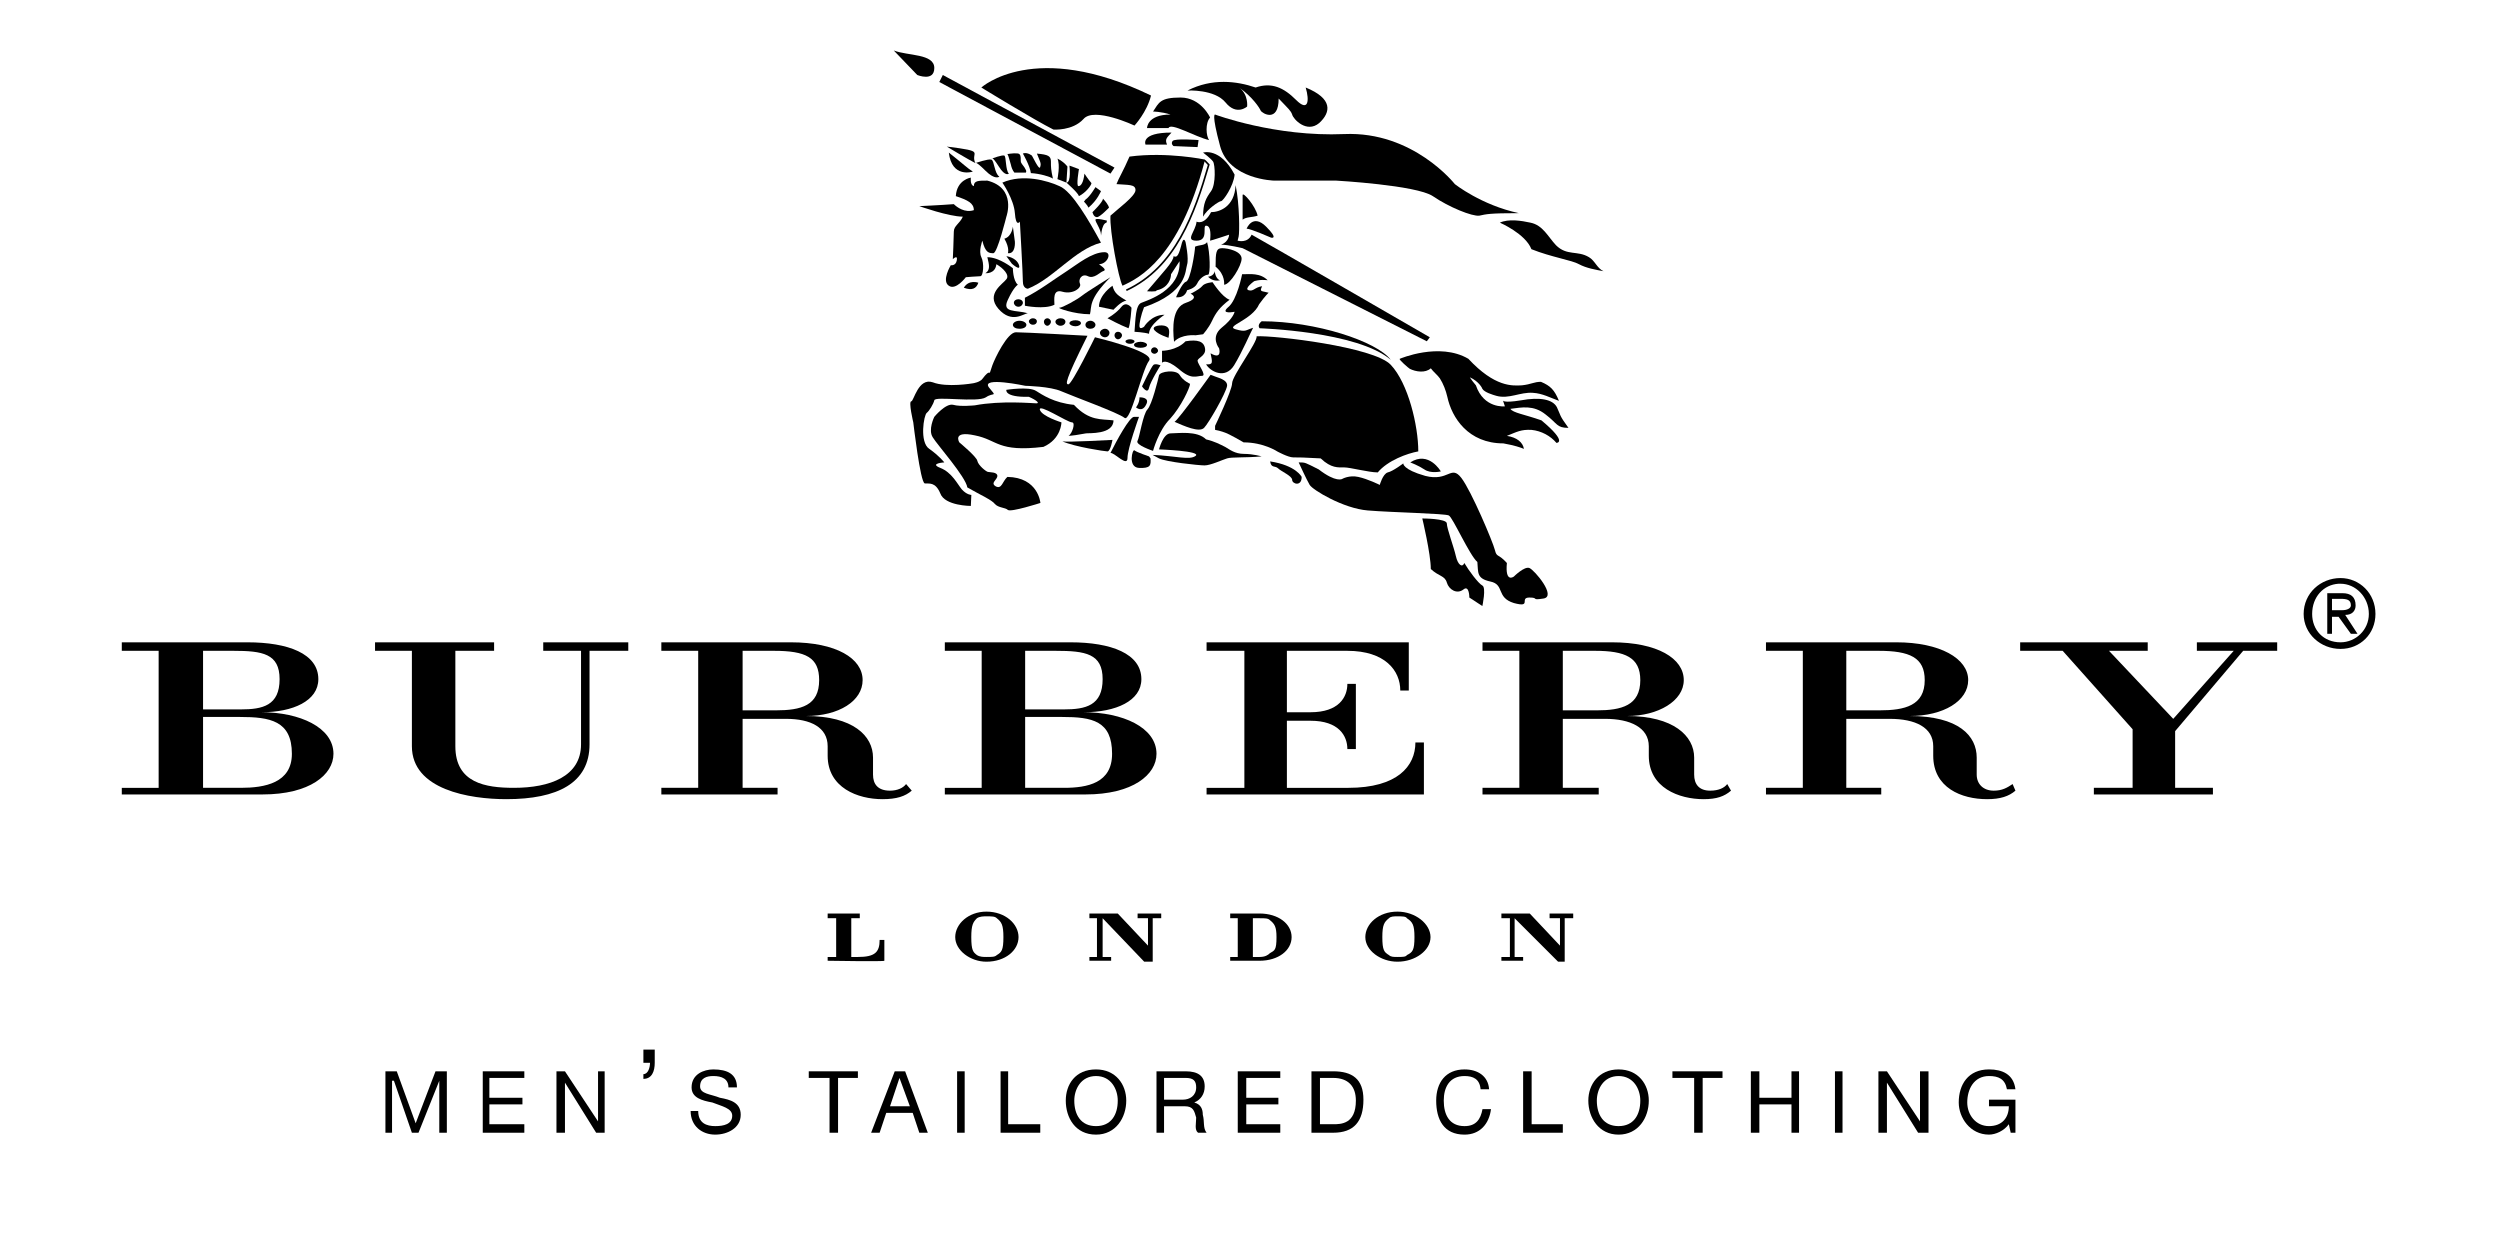 <?xml version="1.0" encoding="utf-8"?>
<!-- Generator: Adobe Illustrator 15.0.0, SVG Export Plug-In . SVG Version: 6.00 Build 0)  -->
<!DOCTYPE svg PUBLIC "-//W3C//DTD SVG 1.1//EN" "http://www.w3.org/Graphics/SVG/1.1/DTD/svg11.dtd">
<svg version="1.1" id="图层_1" xmlns="http://www.w3.org/2000/svg" xmlns:xlink="http://www.w3.org/1999/xlink" x="0px" y="0px"
	 width="595.28px" height="293.986px" viewBox="0 0 595.28 293.986" enable-background="new 0 0 595.28 293.986"
	 xml:space="preserve">
<g>
	<path fill-rule="evenodd" clip-rule="evenodd" d="M197.075,228.767v-0.9h2.025v-9.225h-2.025v-1.125h7.65v1.125H202.7v9.225h1.575
		c4.05,0,5.175-1.125,5.175-4.05h1.125v4.95C210.575,228.992,197.075,228.767,197.075,228.767L197.075,228.767z"/>
	<path fill-rule="evenodd" clip-rule="evenodd" d="M234.875,228.992c-3.825,0-7.425-2.699-7.425-5.85s3.15-6.075,7.425-6.075
		c4.5,0,7.65,2.925,7.65,6.075S239.375,228.992,234.875,228.992L234.875,228.992z M237.35,218.642c-0.45-0.45-1.125-0.45-2.475-0.45
		c-0.675,0-1.575,0-2.25,0.45c-0.9,0.899-1.35,1.575-1.35,4.5c0,3.15,0.45,3.6,1.35,4.275c0.675,0.449,1.575,0.449,2.25,0.449
		c1.35,0,2.025,0,2.475-0.449c1.125-0.676,1.575-1.125,1.575-4.275C238.925,220.217,238.475,219.542,237.35,218.642L237.35,218.642z
		"/>
	<polygon fill-rule="evenodd" clip-rule="evenodd" points="274.475,218.642 274.475,228.992 272.45,228.992 262.55,218.642 
		262.55,227.867 264.575,227.867 264.575,228.767 259.399,228.767 259.399,227.867 261.2,227.867 261.2,218.642 259.399,218.642 
		259.399,217.517 266.15,217.517 273.35,225.167 273.35,218.642 270.875,218.642 270.875,217.517 276.5,217.517 276.5,218.642 
		274.475,218.642 	"/>
	<path fill-rule="evenodd" clip-rule="evenodd" d="M332.75,228.992c-4.051,0-7.65-2.699-7.65-5.85s3.15-6.075,7.65-6.075
		c4.274,0,7.875,2.925,7.875,6.075S337.024,228.992,332.75,228.992L332.75,228.992z M335,218.642c-0.226-0.45-1.126-0.45-2.25-0.45
		c-0.9,0-1.575,0-2.025,0.45c-1.125,0.899-1.575,1.575-1.575,4.5c0,3.15,0.45,3.6,1.575,4.275c0.45,0.449,1.125,0.449,2.025,0.449
		c1.124,0,2.024,0,2.25-0.449c1.35-0.676,1.8-1.125,1.8-4.275C336.8,220.217,336.35,219.542,335,218.642L335,218.642z"/>
	<polygon fill-rule="evenodd" clip-rule="evenodd" points="372.574,218.642 372.574,228.992 371,228.992 360.649,218.642 
		360.649,227.867 362.675,227.867 362.675,228.767 357.5,228.767 357.5,227.867 359.524,227.867 359.524,218.642 357.5,218.642 
		357.5,217.517 364.249,217.517 371.449,225.167 371.449,218.642 368.975,218.642 368.975,217.517 374.6,217.517 374.6,218.642 
		372.574,218.642 	"/>
	<path fill-rule="evenodd" clip-rule="evenodd" d="M299.899,228.767h-6.975v-0.9h1.8v-9.225h-1.8v-1.125h6.975
		c4.5,0,7.65,2.475,7.65,5.625S304.399,228.767,299.899,228.767L299.899,228.767z M302.374,219.092
		c-0.449-0.45-1.124-0.45-2.475-0.45h-1.575v9.225h1.575c1.351,0,2.025-0.449,2.475-0.899c1.126-0.675,1.576-0.675,1.576-3.825
		C303.95,220.667,303.5,219.992,302.374,219.092L302.374,219.092z"/>
	<path fill-rule="evenodd" clip-rule="evenodd" d="M62.524,189.167H29v-1.574h8.775v-32.625H29v-2.025h29.925
		c9.675,0,16.875,2.7,16.875,8.775c0,5.175-6.075,7.875-13.5,7.875c9,0,17.1,3.6,17.1,9.899
		C79.4,184.442,73.775,189.167,62.524,189.167L62.524,189.167z M55.55,154.967h-7.2v13.95h9c5.175,0,9.225-0.9,9.225-7.2
		C66.575,155.642,62.524,154.967,55.55,154.967L55.55,154.967z M57.125,170.717H48.35v16.875h9c5.625,0,12.15-1.125,12.15-8.101
		C69.5,171.617,64.325,170.717,57.125,170.717L57.125,170.717z"/>
	<path fill-rule="evenodd" clip-rule="evenodd" d="M258.5,189.167h-33.525v-1.574h8.775v-32.625h-8.775v-2.025h29.925
		c9.675,0,16.875,2.7,16.875,8.775c0,5.175-6.075,7.875-13.725,7.875c9.225,0,17.325,3.6,17.325,9.899
		C275.375,184.442,269.75,189.167,258.5,189.167L258.5,189.167z M251.3,154.967h-7.2v13.95h9.225c5.175,0,9.225-0.9,9.225-7.2
		C262.55,155.642,258.5,154.967,251.3,154.967L251.3,154.967z M252.875,170.717H244.1v16.875h9.225
		c5.625,0,11.475-1.125,11.475-8.101C264.8,171.617,260.075,170.717,252.875,170.717L252.875,170.717z"/>
	<path fill-rule="evenodd" clip-rule="evenodd" d="M140.375,154.967v22.274c0,9.226-7.65,13.051-19.8,13.051
		c-8.775,0-22.5-2.251-22.5-12.601v-22.725H89.3v-2.025h28.35v2.025h-9.225v22.725c0,8.775,7.2,9.9,13.95,9.9
		c8.55,0,15.975-2.7,15.975-10.351v-22.274h-9v-2.025h20.25v2.025H140.375L140.375,154.967z"/>
	<path fill-rule="evenodd" clip-rule="evenodd" d="M210.125,190.292c-5.85,0-13.05-2.7-13.05-10.351v-2.25
		c0-4.5-4.05-6.525-9.9-6.525h-10.35v16.426h8.325v1.574h-27.675v-1.574h8.775v-32.625h-8.775v-2.025H188.3
		c10.8,0,17.1,3.825,17.1,9c0,4.95-5.625,8.55-13.5,8.55c11.25,0,15.976,4.726,15.976,9.9v4.05c0,2.25,1.125,3.825,4.05,3.825
		c1.8,0,3.15-0.675,3.825-1.575l1.35,1.575C215.524,189.617,213.5,190.292,210.125,190.292L210.125,190.292z M184.25,154.967h-7.425
		v14.175h7.875c6.075,0,10.35-1.125,10.35-7.2C195.05,156.542,191.899,154.967,184.25,154.967L184.25,154.967z"/>
	<path fill-rule="evenodd" clip-rule="evenodd" d="M473.149,190.292c-6.075,0-12.825-2.7-12.825-10.351v-2.25
		c0-4.5-4.274-6.525-10.35-6.525h-10.35v16.426h8.324v1.574H420.5v-1.574h8.774v-32.625H420.5v-2.025h31.05
		c10.35,0,17.1,3.825,17.1,9c0,4.95-5.85,8.55-13.95,8.55c11.7,0,15.976,4.726,15.976,9.9v4.05c0,2.25,1.574,3.825,4.05,3.825
		c2.024,0,3.149-0.675,4.5-1.575l0.675,1.575C478.324,189.617,476.3,190.292,473.149,190.292L473.149,190.292z M447.274,154.967
		h-7.649v14.175h7.875c6.074,0,10.8-1.125,10.8-7.2C458.3,156.542,454.699,154.967,447.274,154.967L447.274,154.967z"/>
	<path fill-rule="evenodd" clip-rule="evenodd" d="M405.649,190.292c-5.85,0-13.05-2.7-13.05-10.351v-2.25
		c0-4.5-4.5-6.525-10.351-6.525h-10.124v16.426h8.55v1.574H353v-1.574h8.774v-32.625H353v-2.025h30.824
		c10.801,0,17.101,3.825,17.101,9c0,4.95-6.075,8.55-13.5,8.55c11.024,0,15.975,4.726,15.975,9.9v4.05
		c0,2.25,1.125,3.825,3.825,3.825c2.024,0,3.375-0.675,4.05-1.575l0.9,1.575C410.6,189.617,408.8,190.292,405.649,190.292
		L405.649,190.292z M379.774,154.967h-7.649v14.175h8.1c5.85,0,10.35-1.125,10.35-7.2
		C390.574,156.542,386.975,154.967,379.774,154.967L379.774,154.967z"/>
	<path fill-rule="evenodd" clip-rule="evenodd" d="M287.3,189.167v-1.574h9v-32.625h-9v-2.025h48.15v11.476h-2.025
		c0-4.726-3.601-9.45-12.601-9.45h-14.399v14.625h5.625c6.75,0,8.774-3.601,8.774-6.75h2.025v15.524h-2.025
		c0-3.149-2.024-6.75-8.774-6.75h-5.625v15.976h14.625c11.7,0,15.975-5.175,15.975-10.8h2.025v12.374H287.3L287.3,189.167z"/>
	<polygon fill-rule="evenodd" clip-rule="evenodd" points="534.124,154.967 517.925,174.092 517.925,187.592 526.925,187.592 
		526.925,189.167 498.574,189.167 498.574,187.592 507.8,187.592 507.8,173.642 491.149,154.967 481.024,154.967 481.024,152.942 
		511.399,152.942 511.399,154.967 502.175,154.967 517.475,171.167 531.874,154.967 523.1,154.967 523.1,152.942 542.225,152.942 
		542.225,154.967 534.124,154.967 	"/>
	<polygon fill-rule="evenodd" clip-rule="evenodd" points="91.775,269.717 93.35,269.717 93.35,257.342 93.8,257.342 
		98.075,269.717 99.65,269.717 104.6,257.342 104.6,269.717 106.399,269.717 106.399,255.092 103.7,255.092 98.975,267.467 
		94.475,255.092 91.775,255.092 91.775,269.717 	"/>
	<polygon fill-rule="evenodd" clip-rule="evenodd" points="114.95,269.717 124.85,269.717 124.85,267.692 116.524,267.692 
		116.524,262.967 124.399,262.967 124.399,261.392 116.524,261.392 116.524,256.667 124.85,256.667 124.85,255.092 114.95,255.092 
		114.95,269.717 	"/>
	<polygon fill-rule="evenodd" clip-rule="evenodd" points="132.5,269.717 134.524,269.717 134.524,257.792 141.95,269.717 
		143.975,269.717 143.975,255.092 142.399,255.092 142.399,267.017 134.524,255.092 132.5,255.092 132.5,269.717 	"/>
	<path fill-rule="evenodd" clip-rule="evenodd" d="M153.2,253.067h1.575c0,1.125-0.45,2.7-1.575,2.7v1.125
		c2.025,0,2.7-1.8,2.7-3.825v-3.149h-2.7V253.067L153.2,253.067z"/>
	<path fill-rule="evenodd" clip-rule="evenodd" d="M175.475,258.917c0-3.15-2.25-4.275-5.625-4.275c-2.25,0-5.175,1.125-5.175,4.275
		c0,2.475,2.475,3.149,4.95,3.6c2.25,0.9,4.725,1.35,4.725,3.15c0,2.024-2.025,2.475-4.05,2.475s-4.05-0.675-4.05-3.601h-1.8
		c0,3.601,2.7,5.626,5.85,5.626c2.925,0,6.075-1.575,6.075-4.726c0-2.925-2.476-3.6-4.95-4.05c-2.25-0.9-4.725-0.9-4.725-2.7
		c0-2.024,1.575-2.475,3.15-2.475c2.025,0,3.6,0.675,3.6,2.7H175.475L175.475,258.917z"/>
	<polygon fill-rule="evenodd" clip-rule="evenodd" points="197.524,269.717 199.55,269.717 199.55,256.667 204.275,256.667 
		204.275,255.092 192.575,255.092 192.575,256.667 197.524,256.667 197.524,269.717 	"/>
	<path fill-rule="evenodd" clip-rule="evenodd" d="M207.425,269.717h2.025l1.575-4.726h6.3l1.575,4.726h2.025l-5.4-14.625h-2.475
		L207.425,269.717L207.425,269.717z M214.175,256.667L214.175,256.667l2.475,6.75h-4.725L214.175,256.667L214.175,256.667z"/>
	<polygon fill-rule="evenodd" clip-rule="evenodd" points="227.899,269.717 229.7,269.717 229.7,255.092 227.899,255.092 
		227.899,269.717 	"/>
	<polygon fill-rule="evenodd" clip-rule="evenodd" points="238.25,269.717 247.7,269.717 247.7,267.692 240.05,267.692 
		240.05,255.092 238.25,255.092 238.25,269.717 	"/>
	<path fill-rule="evenodd" clip-rule="evenodd" d="M253.774,262.067c0,4.05,2.25,8.101,7.2,8.101c4.725,0,7.2-4.051,7.2-8.101
		c0-3.825-2.475-7.425-7.2-7.425C256.024,254.642,253.774,258.242,253.774,262.067L253.774,262.067L253.774,262.067z M255.8,262.067
		c0-2.7,1.575-5.85,5.175-5.85s5.175,3.149,5.175,5.85c0,3.375-1.575,6.075-5.175,6.075S255.8,265.442,255.8,262.067L255.8,262.067
		L255.8,262.067z"/>
	<path fill-rule="evenodd" clip-rule="evenodd" d="M277.174,261.842v-5.175h5.175c1.8,0,2.475,0.675,2.475,2.25
		c0,2.024-1.575,2.925-3.15,2.925H277.174L277.174,261.842z M275.375,269.717h1.8v-6.3h4.95c2.025,0,2.25,1.124,2.7,2.699
		c0,1.351-0.45,2.925,0.45,3.601h2.025c-0.9-1.125-0.45-2.7-0.9-4.275c0-1.35-0.45-2.475-2.025-2.925l0,0
		c1.575-0.675,2.475-2.025,2.475-3.825c0-2.475-1.575-3.6-4.5-3.6h-6.975V269.717L275.375,269.717z"/>
	<polygon fill-rule="evenodd" clip-rule="evenodd" points="294.725,269.717 304.85,269.717 304.85,267.692 296.75,267.692 
		296.75,262.967 304.399,262.967 304.399,261.392 296.75,261.392 296.75,256.667 304.85,256.667 304.85,255.092 294.725,255.092 
		294.725,269.717 	"/>
	<path fill-rule="evenodd" clip-rule="evenodd" d="M312.274,269.717h5.176c4.949,0,7.199-2.7,7.199-7.875
		c0-4.95-2.699-6.75-7.199-6.75h-5.176V269.717L312.274,269.717z M314.3,256.667h3.15c3.6,0,5.399,2.024,5.399,5.399
		c0,5.625-3.6,5.625-5.399,5.625h-3.15V256.667L314.3,256.667z"/>
	<path fill-rule="evenodd" clip-rule="evenodd" d="M354.574,259.367c-0.225-3.149-2.7-4.725-5.85-4.725c-4.5,0-6.75,3.15-6.75,7.425
		c0,4.5,1.8,8.101,6.75,8.101c3.6,0,5.85-2.476,6.3-6.075H353c-0.45,2.475-1.575,4.05-4.275,4.05c-3.6,0-4.95-2.7-4.95-6.075
		c0-3.149,1.351-5.85,4.95-5.85c2.025,0,3.6,0.675,3.825,3.149H354.574L354.574,259.367z"/>
	<polygon fill-rule="evenodd" clip-rule="evenodd" points="362.675,269.717 372.125,269.717 372.125,267.692 364.699,267.692 
		364.699,255.092 362.675,255.092 362.675,269.717 	"/>
	<path fill-rule="evenodd" clip-rule="evenodd" d="M378.199,262.067c0,4.05,2.476,8.101,7.2,8.101c4.726,0,7.2-4.051,7.2-8.101
		c0-3.825-2.475-7.425-7.2-7.425C380.675,254.642,378.199,258.242,378.199,262.067L378.199,262.067z M380.225,262.067
		c0-2.7,1.575-5.85,5.175-5.85c3.601,0,5.175,3.149,5.175,5.85c0,3.375-1.574,6.075-5.175,6.075
		C381.8,268.142,380.225,265.442,380.225,262.067L380.225,262.067L380.225,262.067z"/>
	<polygon fill-rule="evenodd" clip-rule="evenodd" points="403.399,269.717 405.425,269.717 405.425,256.667 410.149,256.667 
		410.149,255.092 398.225,255.092 398.225,256.667 403.399,256.667 403.399,269.717 	"/>
	<polygon fill-rule="evenodd" clip-rule="evenodd" points="416.899,269.717 418.925,269.717 418.925,262.967 426.574,262.967 
		426.574,269.717 428.374,269.717 428.374,255.092 426.574,255.092 426.574,261.392 418.925,261.392 418.925,255.092 
		416.899,255.092 416.899,269.717 	"/>
	<polygon fill-rule="evenodd" clip-rule="evenodd" points="436.925,269.717 438.725,269.717 438.725,255.092 436.925,255.092 
		436.925,269.717 	"/>
	<polygon fill-rule="evenodd" clip-rule="evenodd" points="447.274,269.717 449.3,269.717 449.3,257.792 456.725,269.717 
		459.199,269.717 459.199,255.092 457.175,255.092 457.175,267.017 449.3,255.092 447.274,255.092 447.274,269.717 	"/>
	<path fill-rule="evenodd" clip-rule="evenodd" d="M478.774,269.717h1.125v-7.875h-6.3v1.575h4.725c0,2.699-1.575,4.725-4.725,4.725
		c-3.15,0-5.175-2.7-5.175-5.625c0-3.15,1.575-6.3,5.175-6.3c2.25,0,3.825,0.675,4.274,3.149h2.025c-0.45-3.6-3.15-4.725-6.3-4.725
		c-4.95,0-7.2,3.6-7.2,7.875c0,3.6,2.7,7.65,7.2,7.65c1.575,0,3.6-0.9,4.725-2.476L478.774,269.717L478.774,269.717z"/>
	<path fill-rule="evenodd" clip-rule="evenodd" d="M557.3,137.642c-4.726,0-8.775,3.601-8.775,8.55c0,4.726,4.05,8.325,8.775,8.325
		c4.725,0,8.324-3.6,8.324-8.325C565.624,141.243,561.8,137.642,557.3,137.642L557.3,137.642L557.3,137.642z M556.85,138.992
		c0,0,0,0,0.45,0c3.6,0,6.75,3.15,6.75,7.2c0,3.825-3.15,6.75-6.75,6.75c-4.051,0-6.75-2.925-6.75-6.75
		C550.55,142.142,553.249,139.217,556.85,138.992L556.85,138.992L556.85,138.992z M554.149,141.243v9.675h1.125v-4.051h1.575
		l2.925,4.051h1.575l-2.925-4.5c1.8,0,2.475-1.125,2.475-2.251c0-2.024-1.125-2.924-3.15-2.924H554.149L554.149,141.243z
		 M555.274,145.292v-2.7h2.025c1.574,0,2.475,0.225,2.475,1.574c0,0.676-0.9,1.126-2.025,1.126H555.274L555.274,145.292z"/>
	<path fill-rule="evenodd" clip-rule="evenodd" d="M233.67,20.839c0,0,12.633-11.561,40.402,1.907
		c-0.954,3.933-3.933,7.151-3.933,7.151s-9.653-4.529-12.156-1.549c-2.622,2.86-7.151,2.502-7.151,2.502
		C246.304,28.586,233.67,20.839,233.67,20.839L233.67,20.839L233.67,20.839z"/>
	<path fill-rule="evenodd" clip-rule="evenodd" d="M273.119,30.493c0,0,0-3.218,5.602-3.218c-2.265-0.715-4.171-0.715-4.171-0.715
		c1.43-2.146,1.668-3.337,6.555-3.337c4.887,0,7.032,4.768,7.032,4.768c-1.192,1.311-0.953,4.41-0.238,5.363
		c-3.218-0.715-9.177-4.29-9.654-2.86C275.741,30.493,273.119,30.493,273.119,30.493L273.119,30.493L273.119,30.493z"/>
	<path fill-rule="evenodd" clip-rule="evenodd" d="M289.327,27.275c0,0,14.302,5.363,30.748,4.648
		c16.447-0.715,26.339,11.918,26.339,11.918s6.316,5.005,15.255,6.913c-7.031,0-7.747,0.238-9.415,0.596
		c-1.669,0.238-7.271-2.026-11.084-4.648c-3.933-2.622-23.001-3.694-23.001-3.694c-14.778,0-14.778,0-14.778,0
		s-10.727-0.239-12.872-8.224C288.374,26.798,289.327,27.275,289.327,27.275L289.327,27.275L289.327,27.275z"/>
	<path fill-rule="evenodd" clip-rule="evenodd" d="M357.14,53.018c0,0,6.078,2.622,7.509,6.316
		c4.768,1.907,9.653,2.622,11.322,3.575c1.787,0.953,3.933,1.311,5.84,1.668c-1.55-0.715-2.026-2.503-3.456-3.337
		c-2.741-1.668-5.244-0.239-7.866-2.86c-1.907-2.026-3.099-4.767-6.078-5.363C362.265,52.541,359.166,52.064,357.14,53.018
		L357.14,53.018L357.14,53.018z"/>
	<path fill-rule="evenodd" clip-rule="evenodd" d="M277.886,34.426c-5.125,0-5.125,0-5.125,0s-1.311-2.86,6.197-2.86
		C277.886,32.757,277.29,33.115,277.886,34.426L277.886,34.426L277.886,34.426z"/>
	<path fill-rule="evenodd" clip-rule="evenodd" d="M285.394,33.353c0,0-5.721-0.477-6.197,0.238
		c-0.477,0.715,0.238,1.192,0.238,1.192c5.721,0.239,5.721,0.239,5.721,0.239L285.394,33.353L285.394,33.353z"/>
	<path fill-rule="evenodd" clip-rule="evenodd" d="M286.467,36.333c0,0,4.052-1.311,7.508,5.244
		c-0.238,2.742-2.741,6.317-3.218,6.317c-0.477,0-3.337,1.907-4.291,3.694c0-3.218,0.715-4.41,1.907-6.078
		c1.192-1.668,0.954-6.316,0.477-7.031C288.374,37.763,286.467,36.333,286.467,36.333L286.467,36.333L286.467,36.333z"/>
	<path fill-rule="evenodd" clip-rule="evenodd" d="M282.772,21.554c0,0,6.436-0.357,9.058,2.86c2.622,3.218,5.125,0.954,5.125,0.954
		s0.357-2.86-1.907-4.529c3.218,2.265,4.887,4.887,5.125,5.482c0.357,0.715,4.29,2.979,4.29-2.86c2.503,2.622,2.86,2.86,3.218,3.813
		c0.238,1.073,3.456,4.529,6.436,2.026c2.86-2.622,3.218-5.84-3.218-8.462c0.953,3.218,0.596,5.84-2.265,2.979
		c-2.979-2.979-5.84-4.291-9.653-2.979C294.452,19.29,288.612,18.575,282.772,21.554L282.772,21.554L282.772,21.554z"/>
	<path fill-rule="evenodd" clip-rule="evenodd" d="M284.917,52.779c0,0,1.788,0.954,3.456-2.265c1.907,0,5.602-1.191,5.84-6.435
		c0.954,4.528,0.954,11.322,0.715,12.275c-0.239,0.953-0.239,0.953-0.239,0.953s2.384,0.715,3.337-1.43
		c2.622,1.43,42.428,24.432,42.428,24.432c-0.715,0.954-0.715,0.954-0.715,0.954c-43.858-22.167-43.858-22.167-43.858-22.167
		s-3.456-0.834-5.125-0.834c1.907-0.715,1.907-2.384,1.907-2.384s-4.291,1.43-4.529,1.43c0.238-2.146,0-3.575-0.953-3.575
		c-0.954,0,0.715,3.575-2.265,3.575C282.057,57.308,284.679,55.163,284.917,52.779L284.917,52.779L284.917,52.779z"/>
	<path fill-rule="evenodd" clip-rule="evenodd" d="M295.882,52.303c0,0,0-4.886,0-5.84s3.099,2.622,3.575,4.886
		C298.027,51.826,296.835,51.587,295.882,52.303L295.882,52.303L295.882,52.303z"/>
	<path fill-rule="evenodd" clip-rule="evenodd" d="M296.835,54.448c0,0,1.43-3.694,4.648-0.477c3.099,3.099,1.191,2.622,1.191,2.622
		S297.789,54.448,296.835,54.448L296.835,54.448L296.835,54.448z"/>
	<polygon fill-rule="evenodd" clip-rule="evenodd" points="224.494,17.86 223.659,19.528 264.418,41.338 265.372,39.908 
		224.494,17.86 	"/>
	<path fill-rule="evenodd" clip-rule="evenodd" d="M212.814,12.02c5.602,5.84,5.602,5.84,5.602,5.84s4.052,1.668,4.052-1.669
		C222.468,12.735,216.151,13.331,212.814,12.02L212.814,12.02L212.814,12.02z"/>
	<path fill-rule="evenodd" clip-rule="evenodd" d="M231.645,40.861c0,0-5.005,1.668-5.721-4.529
		C229.261,38.955,230.453,40.146,231.645,40.861L231.645,40.861L231.645,40.861z"/>
	<path fill-rule="evenodd" clip-rule="evenodd" d="M225.447,34.902c0,0,5.125,3.099,6.793,3.933
		C230.929,36.094,235.101,36.094,225.447,34.902L225.447,34.902L225.447,34.902z"/>
	<path fill-rule="evenodd" clip-rule="evenodd" d="M231.167,42.292c0,0-3.337,0.477-3.575,4.41c2.86,0.954,4.291,1.668,4.291,3.337
		c-2.146,0.715-4.052-0.715-4.767-1.431c-2.98,0.238-8.224,0.477-8.224,0.477s7.032,2.503,10.369,2.503
		c-0.715,1.669-2.145,2.146-2.145,3.575c0,1.431-0.239,6.555-0.239,6.555s1.192-1.192,0.954,0.238s-1.43,1.192-1.43,1.192
		s-2.265,3.695-0.477,4.886c1.668,1.192,4.052-2.026,4.052-2.026s2.741-0.238,3.456-0.238c0.715,0,0.954-3.099,0.238-4.529
		c-0.715-1.431,0.238-3.933,0.238-3.933c0.715,2.979,1.668,2.979,2.622,2.979c0.953,0,3.099-8.7,3.099-8.7s2.502-6.793-4.529-8.581
		c-2.145,0-3.218,0-3.218,1.311C230.929,44.08,231.167,42.292,231.167,42.292L231.167,42.292L231.167,42.292z"/>
	<path fill-rule="evenodd" clip-rule="evenodd" d="M232.956,67.319c0,0-2.265-0.834-3.457,1.192
		C231.406,69.226,232.479,68.749,232.956,67.319L232.956,67.319L232.956,67.319z"/>
	<path fill-rule="evenodd" clip-rule="evenodd" d="M234.624,65.055c0,0,2.384,0.239,2.622-2.145
		c1.668,0.953,3.218,2.622,2.384,3.575c-0.715,1.073-5.005,3.457-1.907,7.032c3.218,3.695,6.078,1.073,7.031,1.073
		c-2.86-0.834-6.316,0-4.767-3.218c1.43-3.098,2.384-3.575,2.384-3.575c-1.192-0.953-1.192-3.933-1.192-3.933
		s-3.218-2.622-6.078-2.622C235.577,63.148,235.815,64.34,234.624,65.055L234.624,65.055L234.624,65.055z"/>
	<path fill-rule="evenodd" clip-rule="evenodd" d="M241.179,53.971c0,0-0.238,2.384-2.026,2.86c1.311,2.264,0.834,3.456,0.834,3.456
		c1.907,0.238,1.669-2.741,1.669-2.741L241.179,53.971L241.179,53.971z"/>
	<path fill-rule="evenodd" clip-rule="evenodd" d="M238.676,43.483c0,0,2.741,3.933,2.98,7.27c0.238,3.456,1.191,2.026,1.191,2.026
		s0.715,12.514,0.715,14.301c0,1.668,1.192,1.668,1.192,1.668c6.198-2.502,11.084-9.296,17.4-10.964
		c-2.86-5.244-6.912-12.275-9.892-13.467C249.402,43.007,243.562,41.338,238.676,43.483L238.676,43.483L238.676,43.483z"/>
	<path fill-rule="evenodd" clip-rule="evenodd" d="M237.961,42.053c0,0-0.953,0.954-3.337-1.43
		c-2.384-2.383-2.384-1.788-2.384-1.788s3.099-1.073,3.814-0.834C236.769,38.24,236.769,41.338,237.961,42.053L237.961,42.053
		L237.961,42.053z"/>
	<path fill-rule="evenodd" clip-rule="evenodd" d="M240.225,41.338c0,0-0.834,0.834-2.384-1.669
		c-1.668-2.622-1.668-1.907-1.668-1.907s2.503-0.954,2.979-0.715C239.629,37.405,239.391,40.504,240.225,41.338L240.225,41.338
		L240.225,41.338z"/>
	<path fill-rule="evenodd" clip-rule="evenodd" d="M250.713,42.53c-0.477-2.145-0.477-2.741-0.477-4.052
		c0-1.311-0.596-1.669-3.337-1.907c0.596,1.549,1.073,2.265,0.834,2.979c-0.119,0.834-0.477,0.477-2.026-2.503
		c-1.311-0.953-2.146-0.477-2.146-0.477s1.669,2.86,1.907,4.648l0,0C247.614,41.338,249.998,42.053,250.713,42.53L250.713,42.53
		L250.713,42.53z"/>
	<polygon fill-rule="evenodd" clip-rule="evenodd" points="245.469,41.219 245.469,41.219 245.469,41.219 245.469,41.219 
		245.469,41.219 	"/>
	<path fill-rule="evenodd" clip-rule="evenodd" d="M239.749,36.69c0,0,0,0,0.119,0C239.749,36.571,239.749,36.69,239.749,36.69
		L239.749,36.69L239.749,36.69z"/>
	<path fill-rule="evenodd" clip-rule="evenodd" d="M244.158,40.266c-0.238-0.596-0.834-1.073-1.073-1.668
		c-0.119-0.715,0.119-1.43-0.357-1.907c-0.357-0.357-2.265-0.119-2.86,0c0.119,0.119,0.357,0.715,0.834,2.503
		c0.119,0.596,0.357,1.311,0.834,1.907c0.477,0,1.788,0,2.741,0C244.396,40.861,244.396,40.623,244.158,40.266L244.158,40.266
		L244.158,40.266z"/>
	<path fill-rule="evenodd" clip-rule="evenodd" d="M244.039,70.895c3.575-1.788,6.793-4.291,10.13-6.436
		c2.383-1.549,5.839-4.41,8.819-4.41c1.907,0,0.715,2.86-1.311,2.86c1.311,0.953,1.788,1.43,0.954,1.668
		c-0.715,0.238-2.145,1.907-3.575,1.192c-1.43-0.715-2.384,0.715-1.907,1.788c0.477,0.954-1.668,2.622-4.171,1.907
		c-2.383-0.715-1.907,1.907-1.907,3.099c-2.383,1.192-7.031,0.238-7.031,0.238V70.895L244.039,70.895z"/>
	<path fill-rule="evenodd" clip-rule="evenodd" d="M243.562,72.086c0,0.477-0.477,0.953-1.073,0.953
		c-0.596,0-1.072-0.477-1.072-0.953s0.477-0.834,1.072-0.834C243.085,71.252,243.562,71.61,243.562,72.086L243.562,72.086
		L243.562,72.086z"/>
	<path fill-rule="evenodd" clip-rule="evenodd" d="M264.418,66.008c0,0-5.601,3.456-6.793,4.41c-1.192,0.953-4.648,2.86-5.363,2.86
		c-0.715,0,3.456,1.549,7.27,1.549C260.009,73.04,259.056,71.371,264.418,66.008L264.418,66.008L264.418,66.008z"/>
	<path fill-rule="evenodd" clip-rule="evenodd" d="M264.896,68.034c0,0-3.218,2.146-3.218,5.005
		c3.457,0.715,3.457,0.715,3.457,0.715s1.907-2.145,3.099-2.145C266.325,70.418,265.372,69.941,264.896,68.034L264.896,68.034
		L264.896,68.034z"/>
	<path fill-rule="evenodd" clip-rule="evenodd" d="M263.704,75.781c0,0,2.145-1.191,3.337-2.741c1.192-1.43,2.384,0.239,2.384,0.239
		s-0.238,3.933-0.715,4.886C266.802,77.449,263.704,75.781,263.704,75.781L263.704,75.781L263.704,75.781z"/>
	<path fill-rule="evenodd" clip-rule="evenodd" d="M251.786,42.649c0,0,0.715-3.337,0-4.886c1.668,0.834,2.384,1.907,2.384,1.907
		c-0.238,3.814-0.238,3.814-0.238,3.814L251.786,42.649L251.786,42.649z"/>
	<path fill-rule="evenodd" clip-rule="evenodd" d="M253.931,43.483c0,0,2.741,2.383,2.979,3.218
		c1.668-0.834,2.979-2.622,2.979-3.099c-0.834-0.954-1.669-2.264-1.669-2.264c-0.238,2.145-0.834,2.979-1.43,2.979
		s0.12-4.052,0.12-4.052c-0.954-0.358-2.265-0.834-2.265-0.834S255.123,43.483,253.931,43.483L253.931,43.483L253.931,43.483z"/>
	<path fill-rule="evenodd" clip-rule="evenodd" d="M258.102,48.012c0,0,0.834,0.834,1.073,1.43c2.145-1.788,2.979-3.933,2.979-3.933
		c-1.311-0.953-1.311-0.953-1.311-0.953s-1.311,2.264-2.384,2.979L258.102,48.012z"/>
	<path fill-rule="evenodd" clip-rule="evenodd" d="M260.128,50.515c0,0,2.503-2.383,2.503-3.217c1.43,1.549,1.43,2.145,1.43,2.145
		s-2.145,2.264-2.86,2.264C260.366,51.707,260.128,50.515,260.128,50.515L260.128,50.515L260.128,50.515z"/>
	<path fill-rule="evenodd" clip-rule="evenodd" d="M282.295,57.666c0,0-0.477-1.788-1.072,0.954
		c-0.715,2.741-1.192,2.622-1.788,2.383c0,1.312-2.502,3.814-6.316,8.343c0,0,0.954,0.119,2.026,0
		c0.119-0.119,0.238-0.119,0.357-0.238c2.741-0.596,3.337-2.86,3.337-3.813c0.715-1.073,1.43-2.146,2.026-3.099
		c0.358,6.912-7.627,9.296-9.058,9.892c-1.43,0.477-1.43,3.933-1.668,6.912c0,0,2.265,0.119,3.457,0.477
		c0-2.146,3.694-4.529,3.694-4.529c-3.218,0-4.886,2.86-4.886,2.86s-0.954,0.715-1.073,0c-0.119-0.596,0.357-2.86,1.073-4.648
		c10.369-3.576,9.772-8.7,10.249-10.13C283.13,61.599,282.295,57.666,282.295,57.666L282.295,57.666L282.295,57.666z"/>
	<path fill-rule="evenodd" clip-rule="evenodd" d="M280.031,70.775c0,0,1.431-3.456,2.384-3.695c1.073-0.357,2.146-7.27,2.146-8.342
		c1.072-0.477,2.264-0.238,2.86-1.073c0.715,2.384,0.834,7.747,0.238,7.747c-0.715,0-2.026,0.834-2.622,2.146
		c-0.596,1.191-2.384,1.549-2.384,1.549S282.295,71.014,280.031,70.775L280.031,70.775L280.031,70.775z"/>
	<path fill-rule="evenodd" clip-rule="evenodd" d="M283.487,69.941c0,0,2.026-0.954,2.741-1.788
		c0.596-0.834,2.502-0.953,2.502-0.953s2.265,3.575,4.052,4.171c-2.384,1.788-3.337,3.218-4.171,5.005
		c-0.834,1.788-2.145,3.218-2.145,3.218c-1.788,0.238-1.788,0.238-1.788,0.238s-3.337-0.357-5.124,1.549
		c-0.358-3.337-0.477-8.223,2.86-9.296C285.871,70.895,283.487,69.941,283.487,69.941L283.487,69.941L283.487,69.941z"/>
	<path fill-rule="evenodd" clip-rule="evenodd" d="M291.472,67.796c0,0,0.358-2.384-2.026-4.291c0-3.456,0.119-4.41,1.549-4.41
		s4.648,0.715,4.648,2.503C295.644,63.267,292.902,67.796,291.472,67.796L291.472,67.796L291.472,67.796z"/>
	<path fill-rule="evenodd" clip-rule="evenodd" d="M289.208,64.578c0,0,0.238,1.907,1.311,2.145c-1.788,0.477-2.86-0.834-2.86-0.834
		S289.089,65.77,289.208,64.578L289.208,64.578L289.208,64.578z"/>
	<path fill-rule="evenodd" clip-rule="evenodd" d="M295.763,65.293c0,0-1.192,6.197-3.337,7.866
		c-2.026,1.788,1.549,1.073,1.549,1.073s-0.238,1.549-3.099,3.813c-2.741,2.264-0.596,4.886-0.596,4.886s0.834,2.86-2.026,1.192
		c0.477,2.264,0.596,2.741-1.072,2.622c0.953,1.668,4.529,3.694,6.674,0.238c2.026-3.337,3.933-7.866,4.529-8.938
		c-1.907,0.596-1.668,1.072-4.171,0.357c-2.622-0.715,3.933-2.145,5.601-5.959c1.55-2.145,2.265-2.741,2.265-2.741
		c-1.668-0.477-2.265-0.119-1.549-1.549c-1.788,0.238-2.026,1.311-3.218,0.954c-1.192-0.358,1.311-2.145,1.311-2.145
		s1.191-0.477,3.218-0.239c-1.787-1.788-4.29-1.43-5.721-1.43H295.763z"/>
	<path fill-rule="evenodd" clip-rule="evenodd" d="M276.694,83.528c0,0,3.457,0,5.602-2.265c2.86-0.477,4.41,0,4.648,1.788
		c0.239,1.668-1.788,2.146-1.788,2.86c0,0.715,2.265,3.575,1.073,3.575c-1.311,0-2.503,1.073-5.602-1.668
		c-3.218-2.622-3.933-1.43-3.933-1.43V83.528L276.694,83.528z"/>
	<path fill-rule="evenodd" clip-rule="evenodd" d="M283.368,91.394c0,0-1.668-0.715-2.503-2.146
		c-0.834-1.311-4.648-0.834-4.886,0.119c-0.238,1.073-1.668,6.913-2.741,8.104c-1.073,1.073-1.907,6.674-2.383,7.508
		c-0.596,0.953,3.694,2.383,3.694,2.383s1.311-4.886,4.052-7.627C281.223,96.875,283.368,92.228,283.368,91.394L283.368,91.394
		L283.368,91.394z"/>
	<path fill-rule="evenodd" clip-rule="evenodd" d="M278.243,80.429c0,0-2.383-0.715-3.337-1.788
		c-0.953-1.072,1.788-1.43,2.741-0.954C278.72,78.165,278.362,79.476,278.243,80.429L278.243,80.429L278.243,80.429z"/>
	<path fill-rule="evenodd" clip-rule="evenodd" d="M276.336,86.984c0,0-2.383,3.814-2.741,5.363
		c-0.358,1.668-1.669-0.357-1.669-0.357s2.265-4.767,2.741-5.125C275.145,86.507,276.336,86.984,276.336,86.984L276.336,86.984
		L276.336,86.984z"/>
	<path fill-rule="evenodd" clip-rule="evenodd" d="M271.331,94.611c0,0,2.622-0.119,1.549,1.788
		c-0.954,1.907-2.384,0.596-2.384,0.596S271.331,96.042,271.331,94.611L271.331,94.611L271.331,94.611z"/>
	<path fill-rule="evenodd" clip-rule="evenodd" d="M271.212,99.259c0,0-2.741,7.508-2.741,9.773c0,2.264-2.979-1.192-4.052-1.192
		c1.43-2.86,4.529-8.581,5.602-8.581C271.212,99.259,271.212,99.259,271.212,99.259L271.212,99.259L271.212,99.259z"/>
	<path fill-rule="evenodd" clip-rule="evenodd" d="M273.596,108.674c0,0-2.861-0.954-3.457-1.43
		c-0.477-0.477-1.668,4.052,1.073,4.171s2.86-0.596,2.741-2.265L273.596,108.674z"/>
	<path fill-rule="evenodd" clip-rule="evenodd" d="M288.254,89.248c0,0-7.389,10.369-8.581,11.203
		c2.265,0.953,5.84,2.622,7.032,1.43c1.073-1.073,5.244-8.343,5.482-10.011C292.307,90.321,289.923,89.963,288.254,89.248
		L288.254,89.248L288.254,89.248z"/>
	<path fill-rule="evenodd" clip-rule="evenodd" d="M275.979,107.006c0,0,0.954-3.814,2.741-3.814s6.316-0.715,8.462,1.43
		c2.026,0.477,3.337,1.192,4.529,1.788c1.072,0.596,2.264,1.668,4.528,1.668c2.146,0,4.172,0.596,4.172,0.596
		c-3.933,0.358-7.151,0.119-8.224,0.477c-1.192,0.358-3.933,1.669-5.363,1.669s-9.177-0.834-10.845-1.669
		c-1.549-0.834-1.549-0.834-1.549-0.834c5.601,0.238,8.819,1.311,10.249,0.238C286.229,107.363,275.979,107.006,275.979,107.006
		L275.979,107.006L275.979,107.006z"/>
	<path fill-rule="evenodd" clip-rule="evenodd" d="M264.896,104.742c0,0-10.726,0.596-11.918,0.357
		c2.979,1.311,10.13,2.384,10.726,2.384C264.418,107.483,264.896,104.742,264.896,104.742L264.896,104.742L264.896,104.742z"/>
	<path fill-rule="evenodd" clip-rule="evenodd" d="M239.629,61.002c0,0,2.264,0.239,2.979,2.026
		c0.596,1.788-1.668-0.238-1.668-0.238L239.629,61.002L239.629,61.002z"/>
	<path fill-rule="evenodd" clip-rule="evenodd" d="M263.584,52.541c0,0-2.622-0.715-2.741-0.238
		c-0.119,0.477,1.311,2.264,1.311,3.575s0-2.622,1.311-2.86L263.584,52.541z"/>
	<path fill-rule="evenodd" clip-rule="evenodd" d="M258.937,79.952c0,0-14.897-0.834-17.043-0.834c-2.026,0-5.005,6.197-5.601,7.866
		c-0.596,1.788-0.596,1.788-0.596,1.788c-0.358-0.238-0.954,0.357-1.669,1.311c-0.596,0.953-2.383,1.191-2.383,1.191
		s-6.197,1.073-9.535-0.238c-3.456-1.191-4.529,4.529-5.125,4.529c-0.715,0,0.477,5.005,0.477,5.005s1.668,14.42,2.741,14.54
		c0.953,0.119,2.503-0.477,3.694,2.383c1.073,2.979,7.27,2.979,7.27,2.979c0.12-2.622,0.12-2.622,0.12-2.622s-1.073,0-2.265-1.311
		c-1.073-1.311-2.383-4.052-5.125-5.125c-2.741-1.073,0.954-1.311,0.954-1.311s-1.192-1.549-3.575-3.218
		c-2.384-1.549-1.311-8.104-0.596-8.581c0.596-0.477,1.549-2.026,1.788-2.979c0.119-1.073,10.249,0.596,12.275-0.715
		c1.907-1.311,2.741,0.12,0.715-2.383c-1.907-2.622,8.7-0.357,8.7-0.357s5.959,0.119,8.581,1.311
		c2.741,1.192,13.586,5.125,15.017,6.316c1.43,1.192,4.171-11.441,5.84-13.586c1.668-2.146-12.872-5.602-12.872-5.602
		s-5.482,11.203-6.317,11.203C253.692,91.513,253.454,90.917,258.937,79.952L258.937,79.952L258.937,79.952z"/>
	<path fill-rule="evenodd" clip-rule="evenodd" d="M252.739,100.57c0,0-4.648-1.43-5.125-2.979
		c-0.477-1.668,6.555,2.979,7.628,2.979c0.953,0,0,2.741-0.715,3.099c-0.596,0.357,3.456-0.357,4.052-0.477
		c0.596-0.119,6.555,0.358,6.555-3.098c-2.86-0.358-5.721,0.238-9.416-3.695c-4.767-0.477-7.508-2.384-9.057-3.337
		c-1.668-1.073-7.032-0.238-7.032-0.238s-0.596,1.787,5.363,1.668c1.907,0.834,2.622,1.549,1.787,1.549
		c-0.834,0-8.342-0.715-14.659,0.477c0,0-3.456,0.357-5.125-0.119c-1.788-0.477-4.529,2.86-4.529,2.86s-1.549,3.099-0.358,4.886
		c1.073,1.788,7.866,9.415,8.224,11.918c3.099,1.788,5.839,2.979,6.555,3.933c0.834,0.953,2.503,0.834,3.099,1.43
		c0.715,0.596,7.747-1.668,7.747-1.668s-0.477-6.078-7.866-6.198c-1.192,1.073-1.311,2.979-2.741,2.265
		c-1.43-0.834,0.357-1.549,0.357-2.503c0-0.953-1.787-0.834-2.264-0.953c-0.477-0.12-2.264-1.549-2.503-2.622
		c-0.119-0.954-4.29-4.41-4.29-4.41s-1.788-2.86,3.694-1.668c5.482,1.073,5.363,4.052,16.328,2.741
		C252.739,104.503,252.739,100.57,252.739,100.57L252.739,100.57L252.739,100.57z"/>
	<path fill-rule="evenodd" clip-rule="evenodd" d="M289.327,101.404c0,0,4.052-8.461,4.052-10.13c0-1.788,6.078-9.772,5.839-11.203
		c4.172-0.238,27.889,2.503,31.94,6.793c4.171,4.409,6.555,14.54,6.555,20.618c-2.622,0.477-7.27,2.145-9.653,5.005
		c-2.146,0-6.555-1.192-7.985-1.192c-1.43,0-3.099,0.238-5.602-2.146c-4.052-0.238-5.243-0.238-6.555-0.238
		c-1.191,0-3.813-1.43-3.813-1.43s-3.218-2.146-7.985-2.146c-2.741-1.549-4.171-2.503-6.793-2.979V101.404z"/>
	<path fill-rule="evenodd" clip-rule="evenodd" d="M299.935,78.165c0,0,23.239,0.715,31.225,7.508
		c-3.337-4.41-17.877-9.177-30.748-9.177C299.219,77.449,299.935,78.165,299.935,78.165L299.935,78.165L299.935,78.165z"/>
	<path fill-rule="evenodd" clip-rule="evenodd" d="M309.23,110.104c0,0,1.906,4.171,2.621,5.363
		c0.716,1.191,7.985,5.602,13.825,6.078c5.721,0.477,18.354,0.715,19.307,1.192c0.954,0.477,4.887,9.415,6.794,11.083
		c0.238,2.503-0.238,3.933,3.099,4.648c3.456,0.715,1.311,3.813,5.602,5.125c4.409,1.191,1.191-1.312,3.694-1.312
		c2.383,0,0.238,0.715,3.337,0.238c3.218-0.477-2.146-6.793-3.337-7.27c-1.192-0.477-3.694,2.026-3.694,2.026
		s-2.146,1.668-1.669-3.218c-2.146-2.384-2.384-1.192-2.86-3.099s-5.602-14.063-7.985-17.162c-2.502-3.218-2.979,0.953-8.581-0.477
		c-5.481-1.549-5.243-2.979-5.243-2.979s-2.503,1.907-3.694,2.146c-1.192,0.357-1.907,2.979-1.907,2.979s-2.86-1.43-5.125-1.907
		c-2.145-0.477-3.813,0.477-3.813,0.477s-1.43,0.953-5.602-2.265C310.66,110.104,310.898,110.104,309.23,110.104L309.23,110.104
		L309.23,110.104z"/>
	<path fill-rule="evenodd" clip-rule="evenodd" d="M335.807,110.104c0,0,1.907,0.715,3.338,1.668
		c1.549,1.073,3.933,0.477,3.933,0.477S340.217,107.244,335.807,110.104L335.807,110.104L335.807,110.104z"/>
	<path fill-rule="evenodd" clip-rule="evenodd" d="M338.667,123.453c0,0,2.026,8.462,2.026,12.037
		c1.907,1.788,3.337,1.549,3.813,3.218c0.477,1.669,2.384,2.86,3.934,1.669c1.43-1.192,1.43,1.906,1.43,1.906
		c3.099,2.026,3.099,2.026,3.099,2.026s0.953-4.41,0-4.886c-0.953-0.477-3.337-3.695-4.29-5.363
		c-0.477,1.192-1.55,0.477-2.026-1.668c-0.477-2.146-2.146-6.555-2.146-7.747S338.667,123.453,338.667,123.453L338.667,123.453
		L338.667,123.453z"/>
	<path fill-rule="evenodd" clip-rule="evenodd" d="M309.945,113.561c0,0-1.312-2.741-7.509-3.694
		c0.238,1.668,1.192,0.954,1.907,1.668s3.337,1.788,3.337,2.741C307.681,115.229,309.945,115.944,309.945,113.561L309.945,113.561
		L309.945,113.561z"/>
	<path fill-rule="evenodd" clip-rule="evenodd" d="M333.304,85.435c-0.357,0.119,2.146,2.264,2.384,2.383
		c1.431,0.715,3.694,1.073,5.006-0.119c0.596,0.834,1.55,1.549,2.146,2.384c0.834,1.311,1.43,2.86,1.787,4.41
		c1.073,5.005,5.006,11.083,13.349,11.083c2.621,0.477,4.052,0.954,4.886,1.311c-0.238-1.549-1.668-2.741-4.052-3.099
		c2.384-0.954,3.337-1.549,5.84-1.43c2.384,0.238,4.528,1.43,5.959,3.099c0,0,2.86,0-3.575-5.363
		c-4.053-1.431-6.794-1.788-7.39-2.742c2.741-0.357,5.482-0.953,8.343,1.311c2.979,2.265,2.622,3.218,5.482,3.218
		c-2.265-3.099-1.788-2.86-2.741-4.887c-0.953-1.907-4.052-2.502-8.581-1.668c-4.409,0.715-4.29,0-4.29,0
		c0.477,1.43,0.477,1.43,0.477,1.43s-5.006,0.596-6.912-5.005c-1.192-1.43-1.431-1.907-1.431-1.907
		c2.146,0.954,2.979,2.622,2.979,2.741c0.477,0.834,2.503,1.43,3.337,1.668c2.979,0.834,5.721-0.953,8.7-0.715
		c2.265,0.119,4.171,1.192,6.197,1.907c-1.072-2.622-2.026-3.576-4.29-4.529c-1.669,0-2.265,0.596-4.529,0.834
		c-2.264,0.119-6.436,0.477-12.752-6.316C342.72,81.382,333.304,85.435,333.304,85.435L333.304,85.435L333.304,85.435z"/>
	<path fill-rule="evenodd" clip-rule="evenodd" d="M244.396,77.33c0,0.596-0.715,0.954-1.668,0.954
		c-0.834,0-1.549-0.357-1.549-0.954c0-0.477,0.715-0.954,1.549-0.954C243.682,76.376,244.396,76.854,244.396,77.33L244.396,77.33
		L244.396,77.33z"/>
	<path fill-rule="evenodd" clip-rule="evenodd" d="M246.899,76.496c0,0.477-0.358,0.834-0.954,0.834
		c-0.477,0-0.953-0.357-0.953-0.834c0-0.357,0.477-0.715,0.953-0.715C246.542,75.781,246.899,76.139,246.899,76.496L246.899,76.496
		L246.899,76.496z"/>
	<path fill-rule="evenodd" clip-rule="evenodd" d="M250.236,76.615c0,0.477-0.477,0.954-0.834,0.954
		c-0.477,0-0.834-0.477-0.834-0.954s0.357-0.834,0.834-0.834C249.759,75.781,250.236,76.139,250.236,76.615L250.236,76.615
		L250.236,76.615z"/>
	<path fill-rule="evenodd" clip-rule="evenodd" d="M253.692,76.615c0,0.477-0.477,0.954-1.192,0.954
		c-0.596,0-1.191-0.477-1.191-0.954s0.596-0.834,1.191-0.834C253.216,75.781,253.692,76.139,253.692,76.615L253.692,76.615
		L253.692,76.615z"/>
	<path fill-rule="evenodd" clip-rule="evenodd" d="M257.387,76.973c0,0.357-0.596,0.715-1.311,0.715c-0.715,0-1.43-0.357-1.43-0.715
		c0-0.477,0.715-0.715,1.43-0.715C256.791,76.258,257.387,76.496,257.387,76.973L257.387,76.973L257.387,76.973z"/>
	<path fill-rule="evenodd" clip-rule="evenodd" d="M260.843,77.33c0,0.596-0.596,0.954-1.192,0.954
		c-0.715,0-1.192-0.357-1.192-0.954c0-0.477,0.477-0.954,1.192-0.954C260.248,76.376,260.843,76.854,260.843,77.33L260.843,77.33
		L260.843,77.33z"/>
	<path fill-rule="evenodd" clip-rule="evenodd" d="M264.18,79.237c0,0.596-0.477,1.072-1.073,1.072
		c-0.596,0-1.191-0.477-1.191-1.072c0-0.477,0.596-0.954,1.191-0.954C263.704,78.284,264.18,78.76,264.18,79.237L264.18,79.237
		L264.18,79.237z"/>
	<path fill-rule="evenodd" clip-rule="evenodd" d="M267.16,79.833c0,0.477-0.477,0.954-0.953,0.954
		c-0.477,0-0.834-0.477-0.834-0.954s0.357-0.834,0.834-0.834C266.683,78.999,267.16,79.356,267.16,79.833L267.16,79.833
		L267.16,79.833z"/>
	<path fill-rule="evenodd" clip-rule="evenodd" d="M270.139,81.263c0,0.357-0.477,0.596-1.073,0.596
		c-0.596,0-1.072-0.239-1.072-0.596c0-0.238,0.477-0.477,1.072-0.477C269.663,80.787,270.139,81.025,270.139,81.263L270.139,81.263
		L270.139,81.263z"/>
	<path fill-rule="evenodd" clip-rule="evenodd" d="M270.02,82.097c0,0.477,0.715,0.715,1.549,0.715s1.549-0.238,1.549-0.715
		c0-0.357-0.715-0.715-1.549-0.715S270.02,81.74,270.02,82.097L270.02,82.097L270.02,82.097z"/>
	<path fill-rule="evenodd" clip-rule="evenodd" d="M275.741,83.528c0,0.357-0.477,0.715-0.834,0.715
		c-0.477,0-0.834-0.357-0.834-0.715c0-0.477,0.357-0.834,0.834-0.834C275.264,82.693,275.741,83.051,275.741,83.528L275.741,83.528
		L275.741,83.528z"/>
	<path fill-rule="evenodd" clip-rule="evenodd" d="M286.943,38.001c0,0-9.058-1.907-17.996-0.715
		c-1.43,3.337-2.622,5.244-3.099,6.555c2.86,0.239,4.529,0,4.529,1.43s-4.291,4.529-5.959,6.078
		c-0.238,3.576,1.907,14.897,2.86,16.685c3.91-1.777,13.471-6.501,19.555-29.617c0.04,0.068,0.091,0.141,0.152,0.217
		c0.151,0.187,0.365,0.41,0.607,0.654c-1.672,5.753-3.634,11.8-6.623,17.088c-2.999,5.305-7.036,9.846-12.859,12.557l0.17,0.366
		c5.911-2.751,10.004-7.353,13.041-12.726c3.027-5.354,5.004-11.475,6.691-17.288l0.033-0.114l-0.084-0.084
		c-0.272-0.273-0.511-0.518-0.663-0.705c-0.103-0.127-0.189-0.167-0.179-0.183l-0.195-0.13
		C286.932,38.046,286.938,38.024,286.943,38.001L286.943,38.001L286.943,38.001z"/>
</g>
</svg>
